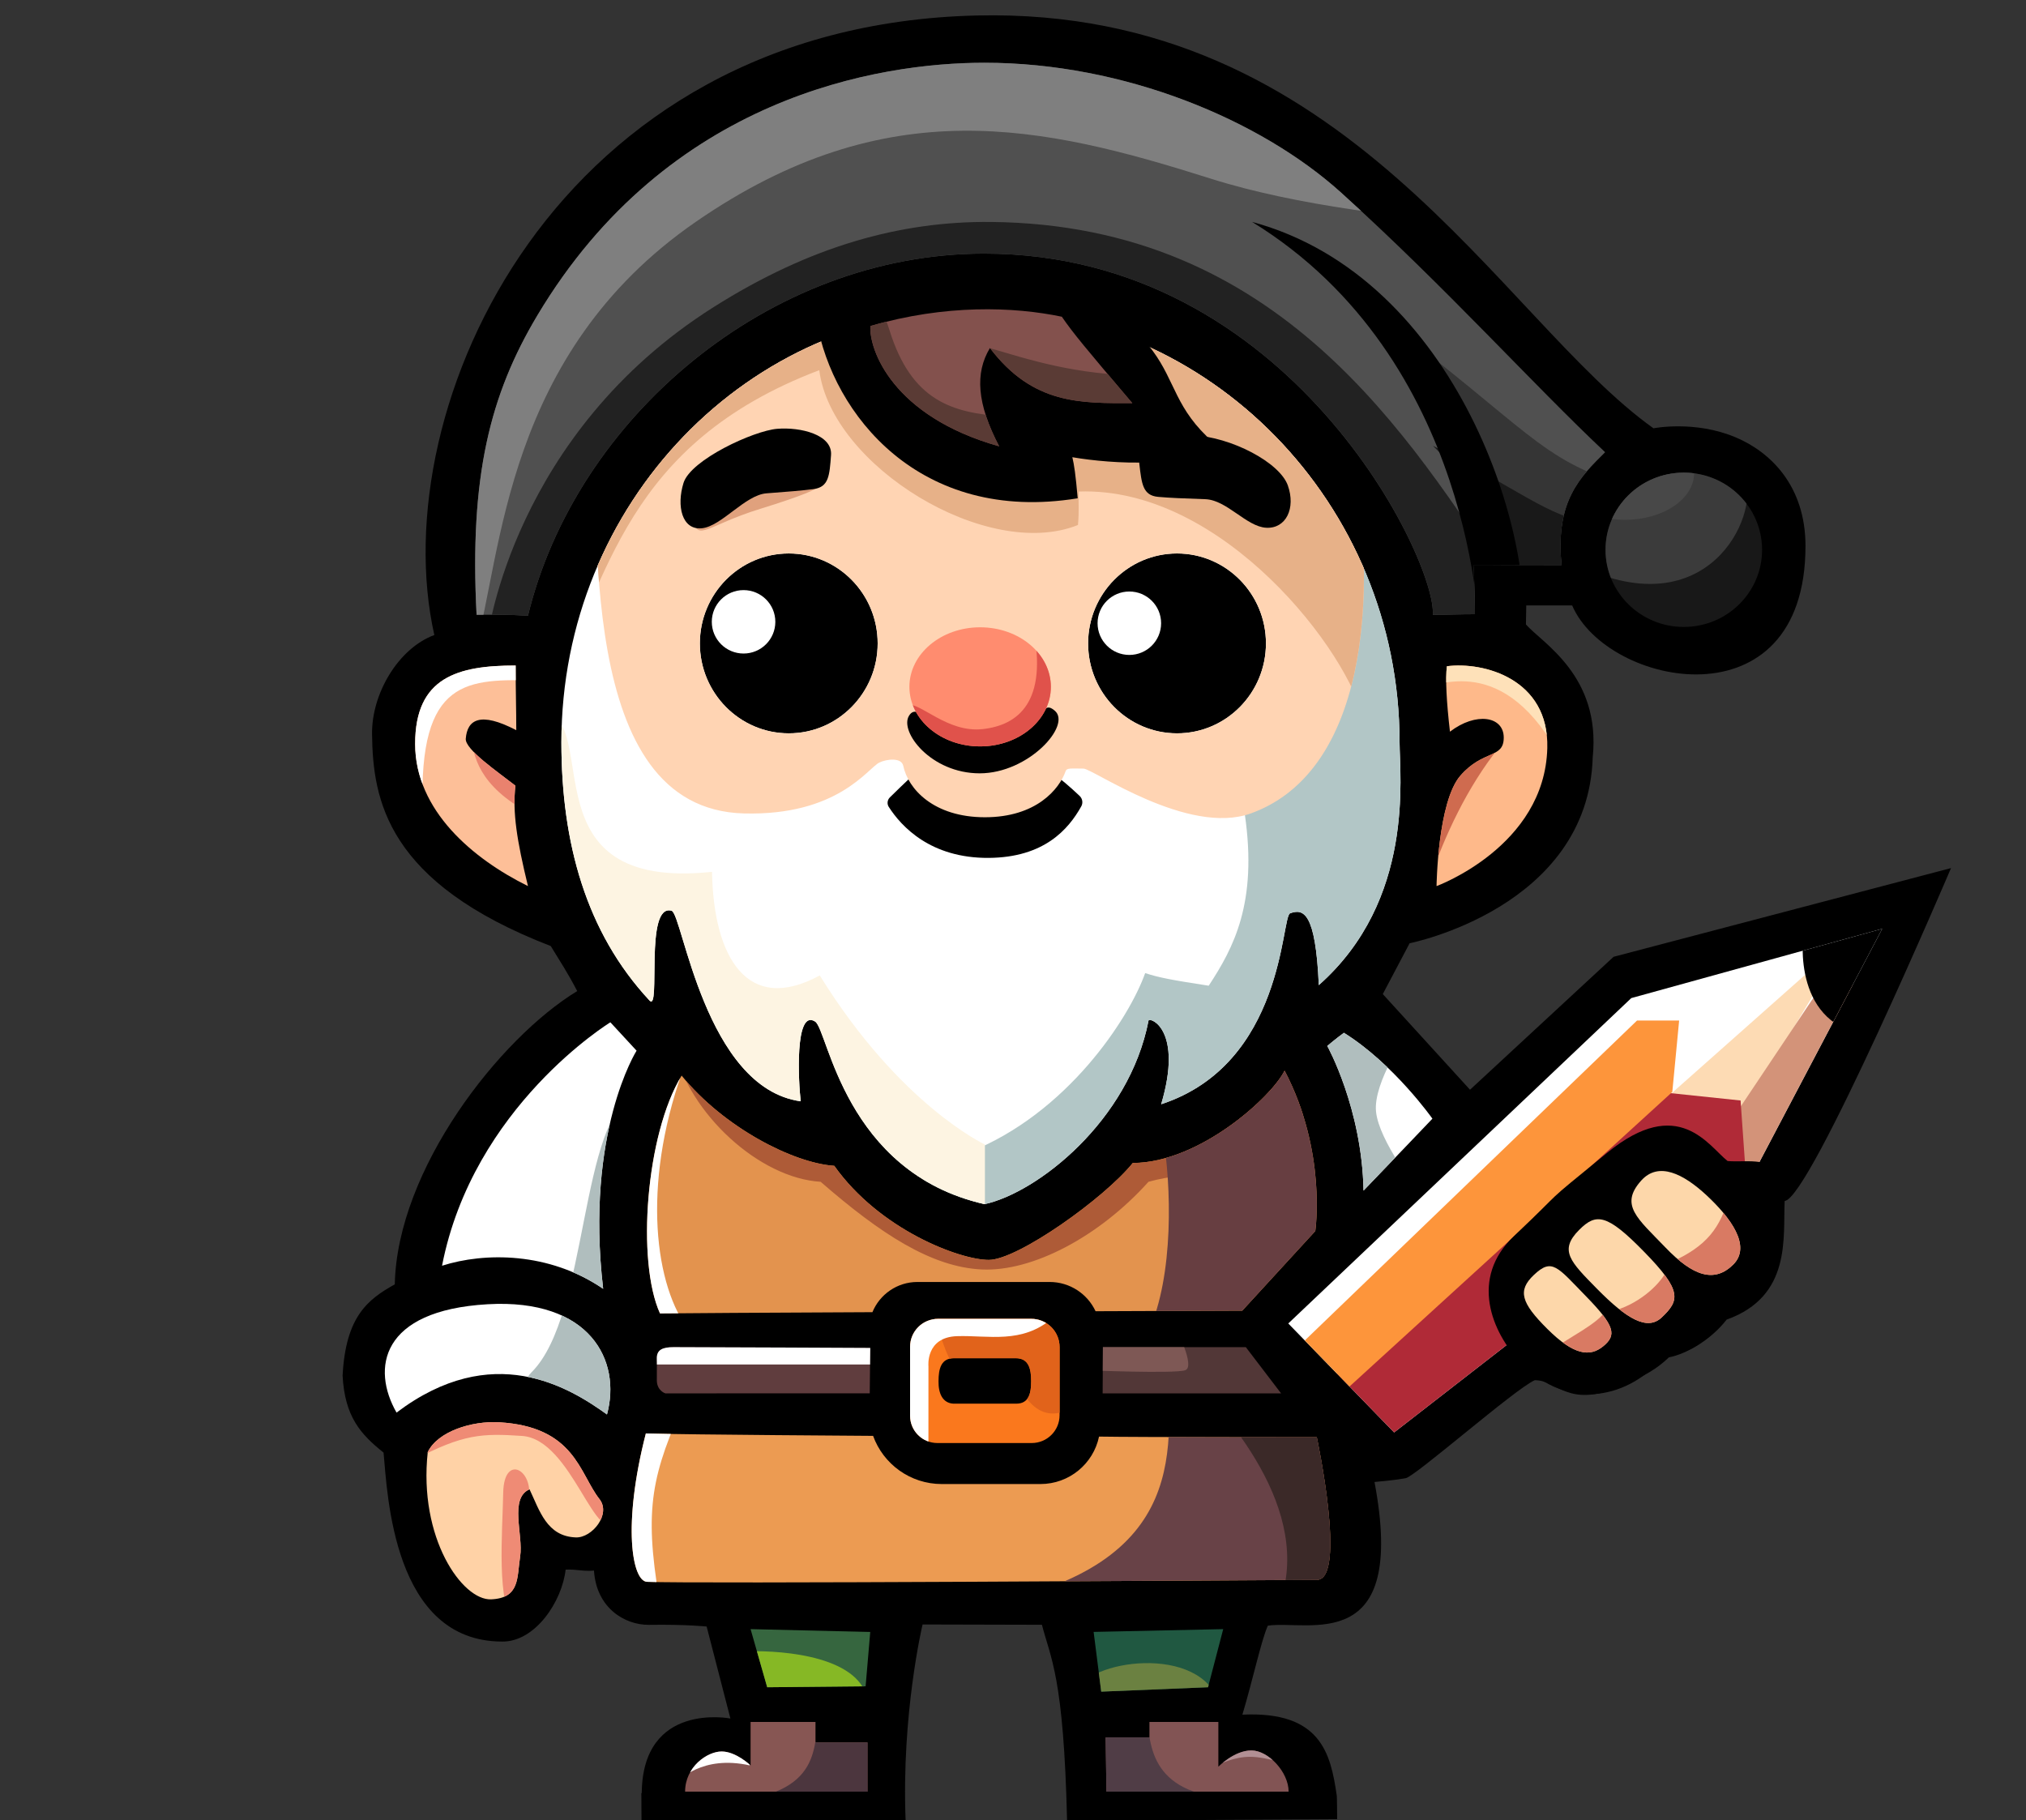 <?xml version="1.0" encoding="UTF-8" standalone="no"?>
<!DOCTYPE svg PUBLIC "-//W3C//DTD SVG 1.1//EN" "http://www.w3.org/Graphics/SVG/1.1/DTD/svg11.dtd">
<svg width="100%" height="100%" viewBox="0 0 532 478" version="1.1" xmlns="http://www.w3.org/2000/svg" xmlns:xlink="http://www.w3.org/1999/xlink" xml:space="preserve" xmlns:serif="http://www.serif.com/" style="fill-rule:evenodd;clip-rule:evenodd;stroke-linejoin:round;stroke-miterlimit:2;">
    <rect x="0" y="0" width="532" height="478" fill="#333333" stroke="none"/>
    <g id="Artboard1" transform="matrix(0.152,0,0,0.193,0,0)">
        <rect x="0" y="0" width="3507.87" height="2480.32" style="fill:none;"/>
        <g id="Hintergrund" transform="matrix(6.6,0,0,5.189,-9591.95,-5167.92)">
            <path d="M1621.2,1466.12C1621.23,1466.12 1621.27,1466.12 1621.3,1466.12C1621.52,1442.03 1644.51,1446.57 1644.51,1446.57L1638.29,1422.45C1638.29,1422.45 1632.93,1421.86 1623.13,1422.01C1616.85,1422.03 1609.43,1417.61 1608.8,1407.78C1605.69,1408.02 1604.57,1407.42 1601.38,1407.52C1600.45,1415.86 1593.43,1426.48 1584.79,1426.39C1556.17,1426.39 1554.75,1387.71 1553.72,1376.84C1547.63,1371.97 1543.58,1367.37 1543,1356.67C1543.81,1341.04 1549.68,1336.64 1556.66,1332.72C1557.28,1302.6 1584.01,1268.24 1604.41,1255.82C1601.76,1250.73 1599.91,1248.02 1597.48,1244.01C1554.51,1227.38 1550.92,1205.68 1550.71,1188.45C1550.57,1177.89 1557.52,1165.99 1567.01,1162.45C1553.64,1102.72 1598.72,1002.57 1709.01,1000C1805.85,997.74 1845.95,1079.56 1886.12,1108.25C1886.12,1108.25 1896.88,1106.08 1907.61,1110.61C1916.62,1114.4 1925.91,1123.22 1925.91,1139.11C1925.91,1186.69 1873.94,1176.05 1864.84,1154.7C1860.81,1154.7 1852.82,1154.69 1852.82,1154.69C1852.82,1154.69 1852.78,1157.16 1852.74,1159.69C1857.05,1164.59 1872.4,1173.15 1870.22,1194.52C1869.02,1234.04 1822.29,1243.28 1822.29,1243.28L1815.27,1256.61L1838.1,1281.69L1875.68,1246.83L1964,1223.57C1964,1223.57 1927.12,1310.31 1920.46,1310.86C1920,1320.31 1922.36,1335.85 1905.27,1341.97C1900.91,1347.59 1894.38,1351.07 1890.17,1351.86C1886.85,1355.03 1883.95,1356.59 1877.65,1359.5C1863.3,1365.34 1861.18,1357.8 1855.04,1357.86C1849.99,1360.04 1823.44,1383.39 1821.22,1383.56C1818.4,1384.08 1815.97,1384.24 1813.1,1384.55C1821.76,1430.49 1795.69,1420.66 1785.18,1422.22C1783.46,1426.04 1781.31,1436.21 1778.52,1445.56C1799.09,1444.58 1801.61,1455.81 1803.2,1466.62C1803.3,1466.62 1803.32,1472.97 1803.32,1472.97L1732.63,1473.38C1731.75,1435.5 1728.31,1430.81 1726.05,1421.99L1694.81,1421.91C1694.81,1421.91 1689.22,1445.39 1690.38,1473.52L1621.24,1473.83L1621.2,1466.12Z"/>
        </g>
        <g id="Gesicht" transform="matrix(6.28,0,0,4.812,-9079.73,-4780.57)">
            <path d="M1715.01,1081C1778.34,1081 1830.82,1135.83 1830.82,1203.35C1830.82,1212.88 1835.09,1247.94 1808.6,1272.03C1807.73,1251.28 1804.31,1250.35 1800.7,1251.73C1798.23,1252.68 1799.13,1294.28 1765.24,1305.71C1771.26,1284.93 1762.4,1281.05 1761.77,1282.02C1756.43,1310.46 1731.1,1330.74 1716.68,1333.96C1678.05,1324.96 1673.61,1284.71 1670.06,1282.34C1664.33,1278.52 1665.47,1299.83 1666.09,1304.88C1639.72,1301.14 1633.56,1251.87 1630.57,1251C1623.01,1248.78 1627.69,1279.91 1624.49,1276.38C1606.99,1257.06 1600.25,1231.69 1600.25,1203.35C1600.25,1135.83 1651.67,1081 1715.01,1081ZM1769.6,1149.97C1756.1,1149.97 1745.14,1161.37 1745.14,1175.4C1745.14,1189.43 1756.1,1200.83 1769.6,1200.83C1783.1,1200.83 1794.06,1189.43 1794.06,1175.4C1794.06,1161.37 1783.1,1149.97 1769.6,1149.97ZM1662.8,1149.97C1649.3,1149.97 1638.34,1161.37 1638.34,1175.4C1638.34,1189.43 1649.3,1200.83 1662.8,1200.83C1676.3,1200.83 1687.25,1189.43 1687.25,1175.4C1687.25,1161.37 1676.3,1149.97 1662.8,1149.97Z" style="fill:white;"/>
            <clipPath id="_clip1">
                <path d="M1715.01,1081C1778.34,1081 1830.82,1135.83 1830.82,1203.35C1830.82,1212.88 1835.09,1247.94 1808.6,1272.03C1807.73,1251.28 1804.31,1250.35 1800.7,1251.73C1798.23,1252.68 1799.13,1294.28 1765.24,1305.71C1771.26,1284.93 1762.4,1281.05 1761.77,1282.02C1756.43,1310.46 1731.1,1330.74 1716.68,1333.96C1678.05,1324.96 1673.61,1284.71 1670.06,1282.34C1664.33,1278.52 1665.47,1299.83 1666.09,1304.88C1639.72,1301.14 1633.56,1251.87 1630.57,1251C1623.01,1248.78 1627.69,1279.91 1624.49,1276.38C1606.99,1257.06 1600.25,1231.69 1600.25,1203.35C1600.25,1135.83 1651.67,1081 1715.01,1081ZM1769.6,1149.97C1756.1,1149.97 1745.14,1161.37 1745.14,1175.4C1745.14,1189.43 1756.1,1200.83 1769.6,1200.83C1783.1,1200.83 1794.06,1189.43 1794.06,1175.4C1794.06,1161.37 1783.1,1149.97 1769.6,1149.97ZM1662.8,1149.97C1649.3,1149.97 1638.34,1161.37 1638.34,1175.4C1638.34,1189.43 1649.3,1200.83 1662.8,1200.83C1676.3,1200.83 1687.25,1189.43 1687.25,1175.4C1687.25,1161.37 1676.3,1149.97 1662.8,1149.97Z"/>
            </clipPath>
            <g clip-path="url(#_clip1)">
                <g transform="matrix(1.051,0,0,1.078,-81.566,-80.5)">
                    <path d="M1819.88,1136.05C1818.25,1132.43 1811.12,1108.75 1809.78,1145.9C1808.45,1183.06 1802.94,1194.22 1779.09,1209.92C1782.44,1233.08 1776.16,1244.86 1769.63,1254.82C1759.78,1253.3 1756.55,1252.67 1753,1251.51C1748.81,1263.37 1732.53,1288.42 1706.8,1298.54C1681.07,1308.67 1692.32,1326.1 1700.44,1326.89C1708.56,1327.67 1884.2,1278.79 1819.88,1136.05Z" style="fill:rgb(178,198,198);"/>
                </g>
                <g id="Bart" transform="matrix(1.051,0,0,1.078,-81.566,-80.5)">
                    <path d="M1595.65,1182.63C1610.77,1186.31 1590.89,1230.11 1639.63,1224.95C1640.01,1247.35 1648.86,1262.49 1667.83,1252.12C1688.86,1286.18 1711.06,1296.47 1711.06,1296.47L1711.06,1320.38C1711.06,1320.38 1547.77,1238.1 1595.65,1182.63Z" style="fill:rgb(253,244,226);"/>
                </g>
                <g transform="matrix(1.051,0,0,1.078,-81.566,-80.5)">
                    <path d="M1692.89,1198.98C1692.89,1198.98 1689.95,1201.69 1686.16,1205.44C1685.51,1206.1 1685.39,1207.12 1685.88,1207.9C1689.18,1213.06 1696.85,1221.4 1712.06,1221.29C1726.57,1221.18 1732.92,1213.79 1736.27,1207.78C1736.77,1206.89 1736.6,1205.78 1735.88,1205.07C1733.48,1202.76 1730.42,1200.18 1729.37,1199.54C1718.18,1200.68 1692.89,1198.98 1692.89,1198.98Z"/>
                </g>
                <g id="Obenhaut" transform="matrix(1.051,0,0,1.078,-81.566,-80.5)">
                    <path d="M1608.41,1101.86C1610.23,1133.28 1603.82,1208.46 1647.96,1209.63C1672.6,1210.28 1680.37,1197.78 1683.43,1196.28C1685.25,1195.38 1689.2,1194.86 1689.68,1197.13C1690.94,1203.21 1697.64,1210.63 1711.06,1210.63C1724.48,1210.63 1730.53,1203.27 1732.19,1198.52C1732.48,1197.68 1733.49,1197.85 1736.87,1197.87C1739.28,1197.89 1764.18,1215.56 1780.64,1209.63C1807.21,1200.06 1815.49,1162.22 1807.15,1112.28C1795.99,1045.53 1606.6,1070.45 1608.41,1101.86Z" style="fill:rgb(255,212,179);"/>
                    <clipPath id="_clip2">
                        <path d="M1608.41,1101.86C1610.23,1133.28 1603.82,1208.46 1647.96,1209.63C1672.6,1210.28 1680.37,1197.78 1683.43,1196.28C1685.25,1195.38 1689.2,1194.86 1689.68,1197.13C1690.94,1203.21 1697.64,1210.63 1711.06,1210.63C1724.48,1210.63 1730.53,1203.27 1732.19,1198.52C1732.48,1197.68 1733.49,1197.85 1736.87,1197.87C1739.28,1197.89 1764.18,1215.56 1780.64,1209.63C1807.21,1200.06 1815.49,1162.22 1807.15,1112.28C1795.99,1045.53 1606.6,1070.45 1608.41,1101.86Z"/>
                    </clipPath>
                    <g clip-path="url(#_clip2)">
                        <path d="M1597.91,1175.85C1612.54,1148.43 1616.66,1112.8 1667.7,1093.36C1670.87,1118.48 1711.65,1143.54 1735.41,1133.97C1735.76,1129.86 1735.48,1128.85 1735.61,1125.19C1773.49,1123.84 1806.63,1167.65 1810.26,1185.43C1813.08,1199.19 1846.72,1057.76 1711.89,1058.13C1577.07,1058.51 1583.28,1203.26 1597.91,1175.85Z" style="fill:rgb(231,177,136);"/>
                    </g>
                </g>
                <g id="Nasenunterding" transform="matrix(1.051,0,0,1.078,-81.566,-80.5)">
                    <path d="M1709.69,1189.28C1697.4,1189.2 1693.72,1179.86 1691.18,1184.02C1688.64,1188.18 1696.89,1199.11 1709.69,1199.11C1722.5,1199.11 1733.8,1186.48 1729.34,1182.68C1724.88,1178.88 1727.87,1189.39 1709.69,1189.28Z"/>
                </g>
                <g id="Nase" transform="matrix(1.03,0,0,1.045,-46.963,-40.557)">
                    <ellipse cx="1711.07" cy="1175.35" rx="18.892" ry="16.113" style="fill:rgb(255,140,111);"/>
                    <clipPath id="_clip3">
                        <ellipse cx="1711.07" cy="1175.35" rx="18.892" ry="16.113"/>
                    </clipPath>
                    <g clip-path="url(#_clip3)">
                        <g transform="matrix(1.02,0,0,1.032,-33.599,-38.225)">
                            <path d="M1689.23,1184.55C1687.03,1183.02 1687.51,1181.19 1691.18,1180.57C1694.85,1179.95 1701.84,1188.03 1711.07,1187.03C1720.3,1186.03 1728.3,1180.04 1724.3,1160.24C1740.03,1173.22 1732.43,1214.56 1689.23,1184.55Z" style="fill:rgb(224,82,75);"/>
                        </g>
                    </g>
                </g>
                <g id="Augenschatten" transform="matrix(1.051,0,0,1.078,-81.566,-80.5)">
                    <path d="M1634.55,1132.45C1635.95,1138.52 1638.18,1134.09 1652.26,1129.73C1674.19,1122.93 1668.03,1122.8 1668.21,1120.21C1668.56,1115.42 1633.17,1126.49 1634.55,1132.45Z" style="fill:rgb(224,161,125);"/>
                </g>
                <g id="Augenbraue" transform="matrix(1.051,0,0,1.078,-81.566,-80.5)">
                    <path d="M1666.2,1124.55C1670.22,1124.02 1670.38,1120.98 1670.78,1115.63C1671.18,1110.29 1662.83,1108.23 1656.66,1108.74C1650.49,1109.26 1634.06,1116.86 1632.17,1122.93C1630.29,1129 1631.76,1135.33 1636.94,1134.83C1642.12,1134.34 1648.26,1126.08 1653.91,1125.66C1659.55,1125.24 1663.31,1124.93 1666.2,1124.55Z"/>
                </g>
                <g id="Augenbraue1" serif:id="Augenbraue" transform="matrix(-1.05,0.044,0.043,1.078,3465.57,-151.612)">
                    <path d="M1666.2,1124.55C1670.22,1124.02 1670.38,1120.98 1670.78,1115.63C1671.18,1110.29 1662.83,1108.2 1656.66,1108.74C1646.34,1109.66 1634.06,1116.86 1632.17,1122.93C1630.29,1129 1633.1,1134.28 1638.28,1133.79C1643.45,1133.29 1648.26,1126.08 1653.91,1125.66C1659.55,1125.24 1663.31,1124.93 1666.2,1124.55Z"/>
                </g>
            </g>
        </g>
        <g id="Auge" transform="matrix(6.6,0,0,5.189,-9591.95,-5162.73)">
            <circle cx="1748.93" cy="1158.36" r="8.316" style="fill:white;"/>
        </g>
        <g id="Auge1" serif:id="Auge" transform="matrix(6.6,0,0,5.189,-10258.4,-5164.64)">
            <circle cx="1748.93" cy="1158.36" r="8.316" style="fill:white;"/>
        </g>
        <g id="Haarlinie" transform="matrix(6.6,0,0,5.189,-9591.95,-5167.92)">
            <path d="M1667.08,1080.16C1671.28,1104.53 1694.03,1133.37 1735.41,1126.6C1734.86,1120.23 1734.48,1117.84 1734.01,1115.83C1744.52,1117.63 1764.87,1118.88 1770.93,1111.96C1760.93,1103.18 1761.09,1096.09 1755,1087.87C1728.2,1051.74 1662.88,1055.8 1667.08,1080.16Z"/>
            <clipPath id="_clip4">
                <path d="M1667.08,1080.16C1671.28,1104.53 1694.03,1133.37 1735.41,1126.6C1734.86,1120.23 1734.48,1117.84 1734.01,1115.83C1744.52,1117.63 1764.87,1118.88 1770.93,1111.96C1760.93,1103.18 1761.09,1096.09 1755,1087.87C1728.2,1051.74 1662.88,1055.8 1667.08,1080.16Z"/>
            </clipPath>
            <g clip-path="url(#_clip4)">
                <path id="Haar" d="M1681.15,1081.43C1680.77,1087.58 1686.9,1105.09 1714.85,1112.97C1709.03,1101.8 1708.48,1093.76 1712.44,1087.2C1723.78,1102.15 1736.38,1101.64 1749.7,1101.65C1737.23,1086.91 1734.28,1083.38 1731.26,1078.99C1718.69,1076.35 1700.76,1075.7 1681.15,1081.43Z" style="fill:rgb(131,81,77);"/>
                <clipPath id="_clip5">
                    <path id="Haar1" serif:id="Haar" d="M1681.15,1081.43C1680.77,1087.58 1686.9,1105.09 1714.85,1112.97C1709.03,1101.8 1708.48,1093.76 1712.44,1087.2C1723.78,1102.15 1736.38,1101.64 1749.7,1101.65C1737.23,1086.91 1734.28,1083.38 1731.26,1078.99C1718.69,1076.35 1700.76,1075.7 1681.15,1081.43Z"/>
                </clipPath>
                <g clip-path="url(#_clip5)">
                    <path id="Dunkelhaar" d="M1686.17,1082.59C1691.93,1101.05 1702.51,1104.19 1716,1105.13C1713.76,1093.6 1711.91,1092.71 1712.71,1087.31C1721.99,1089.99 1734.63,1094.34 1753,1094.46C1759.6,1104.71 1750.88,1110.31 1740.03,1110.28C1729.17,1110.25 1722.15,1120.17 1722.15,1120.17L1684.24,1102.71L1674.42,1079.74C1674.42,1079.74 1678.96,1067.9 1683.94,1077.04C1684.67,1078.39 1685.42,1080.2 1686.17,1082.59Z" style="fill:rgb(90,59,53);"/>
                </g>
            </g>
        </g>
        <g id="Bleistift" transform="matrix(6.6,0,0,5.189,-9591.95,-5167.92)">
            <path d="M1946,1239.48L1880.31,1257.66L1790.53,1342.98L1818.24,1371.55L1855.28,1342.73L1912.42,1303.37L1946,1239.48Z" style="fill:white;"/>
            <clipPath id="_clip6">
                <path d="M1946,1239.48L1880.31,1257.66L1790.53,1342.98L1818.24,1371.55L1855.28,1342.73L1912.42,1303.37L1946,1239.48Z"/>
            </clipPath>
            <g clip-path="url(#_clip6)">
                <path d="M1928.93,1248.79L1886.04,1286.91L1906.03,1293.53L1931.85,1250.29L1928.93,1248.79Z" style="fill:rgb(253,219,180);"/>
                <path d="M1939.41,1255.62L1913.37,1310.47L1900.25,1299.12L1933.85,1248.79L1939.41,1255.62Z" style="fill:rgb(211,147,121);"/>
                <path d="M1908.92,1284.51L1883.8,1281.87L1800.17,1359.04L1818.59,1377.51L1910.4,1305.51L1908.92,1284.51Z" style="fill:rgb(176,42,55);"/>
                <path d="M1790.53,1351.61L1881.82,1263.54L1892.84,1263.54L1891.05,1282.27L1801.96,1363.71L1790.53,1351.61Z" style="fill:rgb(253,149,59);"/>
                <path d="M1925.5,1239.48C1925.5,1239.48 1921.7,1262.01 1939.41,1266.89C1947.82,1253.18 1953.7,1233.49 1953.7,1233.49L1925.5,1239.48Z"/>
            </g>
        </g>
        <g id="Hand-rechts" serif:id="Hand rechts" transform="matrix(6.6,0,0,5.189,-9591.95,-5167.92)">
            <path d="M1917.89,1303.49C1916.64,1299.32 1909.79,1300.79 1905.52,1300.38C1900.51,1296.44 1892.7,1282.94 1874.08,1298.16C1855.45,1313.37 1864.33,1306.11 1849.6,1320.07C1837.99,1331.06 1843.65,1345.23 1851.47,1353.36C1864.04,1366.42 1880.1,1362.35 1888.85,1351.55C1897.76,1350.43 1900.61,1346.69 1904.53,1341.07C1926.05,1335.31 1919.55,1308.99 1917.89,1303.49Z"/>
            <clipPath id="_clip7">
                <path d="M1917.89,1303.49C1916.64,1299.32 1909.79,1300.79 1905.52,1300.38C1900.51,1296.44 1892.7,1282.94 1874.08,1298.16C1855.45,1313.37 1864.33,1306.11 1849.6,1320.07C1837.99,1331.06 1843.65,1345.23 1851.47,1353.36C1864.04,1366.42 1880.1,1362.35 1888.85,1351.55C1897.76,1350.43 1900.61,1346.69 1904.53,1341.07C1926.05,1335.31 1919.55,1308.99 1917.89,1303.49Z"/>
            </clipPath>
            <g clip-path="url(#_clip7)">
                <path id="Finger" d="M1882.91,1305.51C1887.45,1300.45 1893.94,1303.71 1900.05,1309.4C1906.16,1315.1 1911.89,1322.68 1906.99,1327.54C1902.1,1332.39 1896.54,1330.66 1889.25,1323.05C1881.96,1315.44 1877.15,1311.95 1882.91,1305.51Z" style="fill:rgb(253,215,170);"/>
                <clipPath id="_clip8">
                    <path id="Finger1" serif:id="Finger" d="M1882.91,1305.51C1887.45,1300.45 1893.94,1303.71 1900.05,1309.4C1906.16,1315.1 1911.89,1322.68 1906.99,1327.54C1902.1,1332.39 1896.54,1330.66 1889.25,1323.05C1881.96,1315.44 1877.15,1311.95 1882.91,1305.51Z"/>
                </clipPath>
                <g clip-path="url(#_clip8)">
                    <g transform="matrix(1,0,0,1,33.022,-24.085)">
                        <path d="M1857.57,1351.05C1867.12,1346.8 1870.55,1342.03 1873.01,1333.5C1874.17,1329.46 1881.81,1353.33 1875.21,1355.6C1868.62,1357.87 1851.82,1353.62 1857.57,1351.05Z" style="fill:rgb(217,122,99);"/>
                    </g>
                </g>
                <path id="Finger2" serif:id="Finger" d="M1883.66,1324.17C1893.69,1334.43 1892.98,1336.93 1888.27,1341.4C1884.52,1344.96 1879.16,1341.84 1871.39,1333.94C1864.35,1326.77 1861.3,1323.83 1866.67,1318.44C1871.12,1313.97 1873.93,1314.19 1883.66,1324.17Z" style="fill:rgb(253,215,170);"/>
                <clipPath id="_clip9">
                    <path id="Finger3" serif:id="Finger" d="M1883.66,1324.17C1893.69,1334.43 1892.98,1336.93 1888.27,1341.4C1884.52,1344.96 1879.16,1341.84 1871.39,1333.94C1864.35,1326.77 1861.3,1323.83 1866.67,1318.44C1871.12,1313.97 1873.93,1314.19 1883.66,1324.17Z"/>
                </clipPath>
                <g clip-path="url(#_clip9)">
                    <g transform="matrix(1,0,0,1,16.47,-10.768)">
                        <path d="M1858.57,1350.6C1865.52,1348.93 1871.15,1343.77 1873.06,1340.02C1874.96,1336.28 1881.7,1352.14 1875.11,1354.41C1868.52,1356.68 1852.45,1352.08 1858.57,1350.6Z" style="fill:rgb(217,122,99);"/>
                    </g>
                </g>
                <path id="Finger4" serif:id="Finger" d="M1868.52,1335.91C1876.15,1343.74 1876.46,1346.07 1872.97,1348.95C1869.49,1351.83 1865.25,1351.31 1858.35,1344.42C1851.44,1337.54 1850.51,1334.34 1854.81,1330.26C1859.59,1325.73 1860.9,1328.08 1868.52,1335.91Z" style="fill:rgb(253,215,170);"/>
                <clipPath id="_clip10">
                    <path id="Finger5" serif:id="Finger" d="M1868.52,1335.91C1876.15,1343.74 1876.46,1346.07 1872.97,1348.95C1869.49,1351.83 1865.25,1351.31 1858.35,1344.42C1851.44,1337.54 1850.51,1334.34 1854.81,1330.26C1859.59,1325.73 1860.9,1328.08 1868.52,1335.91Z"/>
                </clipPath>
                <g clip-path="url(#_clip10)">
                    <path d="M1858.57,1350.6C1863.57,1346.76 1871.92,1343.03 1873.82,1339.28C1875.72,1335.54 1881.7,1352.14 1875.11,1354.41C1868.52,1356.68 1853.58,1354.43 1858.57,1350.6Z" style="fill:rgb(217,122,99);"/>
                </g>
            </g>
        </g>
        <g id="Hand-links" serif:id="Hand links" transform="matrix(6.6,0,0,5.189,-9591.95,-5167.92)">
            <path d="M1583.93,1368.89C1603.83,1370.02 1604.95,1382.31 1610.24,1389.04C1613.33,1392.98 1608.31,1399.23 1604.06,1399.08C1596.43,1398.82 1594.56,1392.01 1591.93,1386.47C1586.56,1388.79 1590.33,1398.44 1589.48,1404.03C1588.62,1409.63 1589.45,1414.99 1581.89,1415.32C1574.33,1415.65 1562.83,1399.25 1565.29,1376.7C1567.95,1371.23 1576.9,1368.49 1583.93,1368.89Z" style="fill:rgb(255,210,166);"/>
            <clipPath id="_clip11">
                <path d="M1583.93,1368.89C1603.83,1370.02 1604.95,1382.31 1610.24,1389.04C1613.33,1392.98 1608.31,1399.23 1604.06,1399.08C1596.43,1398.82 1594.56,1392.01 1591.93,1386.47C1586.56,1388.79 1590.33,1398.44 1589.48,1404.03C1588.62,1409.63 1589.45,1414.99 1581.89,1415.32C1574.33,1415.65 1562.83,1399.25 1565.29,1376.7C1567.95,1371.23 1576.9,1368.49 1583.93,1368.89Z"/>
            </clipPath>
            <g clip-path="url(#_clip11)">
                <path d="M1591.52,1390.02C1593.69,1381.61 1585.23,1376.66 1585.04,1387.38C1584.85,1397.92 1583.18,1416.41 1588.08,1422C1594.39,1429.19 1590.66,1393.33 1591.52,1390.02Z" style="fill:rgb(239,139,117);"/>
                <path d="M1615.05,1394.5C1609.3,1402.74 1603.2,1373.37 1589.97,1372.47C1579.61,1371.77 1574.54,1371.92 1561.63,1378.8C1548.73,1385.68 1565.67,1357.11 1584.61,1355.79C1604.21,1354.42 1619.12,1388.66 1615.05,1394.5Z" style="fill:rgb(239,139,117);"/>
            </g>
        </g>
        <g id="Arm-links" serif:id="Arm links" transform="matrix(6.6,0,0,5.189,-9591.95,-5167.92)">
            <path d="M1557.12,1366.35C1550.53,1354.81 1552.89,1339.56 1580.94,1337.94C1607.82,1336.38 1616.03,1352.78 1612.2,1366.84C1602.22,1359.64 1582.21,1347.36 1557.12,1366.35ZM1613.09,1264.01L1619.95,1271.45C1619.95,1271.45 1606.42,1292.82 1611.2,1333.89C1597.03,1324.18 1580.13,1324.29 1569.03,1327.84C1577.15,1286.02 1613.09,1264.01 1613.09,1264.01Z" style="fill:white;"/>
            <clipPath id="_clip12">
                <path d="M1557.12,1366.35C1550.53,1354.81 1552.89,1339.56 1580.94,1337.94C1607.82,1336.38 1616.03,1352.78 1612.2,1366.84C1602.22,1359.64 1582.21,1347.36 1557.12,1366.35ZM1613.09,1264.01L1619.95,1271.45C1619.95,1271.45 1606.42,1292.82 1611.2,1333.89C1597.03,1324.18 1580.13,1324.29 1569.03,1327.84C1577.15,1286.02 1613.09,1264.01 1613.09,1264.01Z"/>
            </clipPath>
            <g clip-path="url(#_clip12)">
                <path d="M1619.95,1282.6C1604.85,1288.72 1607.56,1340.69 1592.48,1355.75C1585.48,1362.75 1603.65,1372.01 1611.2,1375.85C1632.21,1386.56 1633.05,1325.13 1633.05,1325.13C1633.05,1325.13 1636.11,1276.06 1619.95,1282.6Z" style="fill:rgb(176,190,190);"/>
            </g>
        </g>
        <g id="Arm-rechts" serif:id="Arm rechts" transform="matrix(6.6,0,0,5.189,-9591.95,-5167.92)">
            <path d="M1805.09,1266.76C1818.2,1274.96 1828.26,1289.28 1828.26,1289.28C1828.26,1289.28 1816.05,1302.11 1810.23,1308.14C1809.82,1286.53 1800.74,1270.21 1800.74,1270.21C1800.74,1270.21 1803.04,1268.26 1805.09,1266.76Z" style="fill:white;"/>
            <clipPath id="_clip13">
                <path d="M1805.09,1266.76C1818.2,1274.96 1828.26,1289.28 1828.26,1289.28C1828.26,1289.28 1816.05,1302.11 1810.23,1308.14C1809.82,1286.53 1800.74,1270.21 1800.74,1270.21C1800.74,1270.21 1803.04,1268.26 1805.09,1266.76Z"/>
            </clipPath>
            <g clip-path="url(#_clip13)">
                <path d="M1821.81,1266.76C1821.81,1266.76 1812.7,1279.68 1813.5,1287.45C1814.29,1295.22 1824.52,1308.14 1824.52,1308.14L1805.22,1318.75L1794.39,1271.48L1806.6,1255.32L1821.81,1266.76Z" style="fill:rgb(176,190,190);"/>
            </g>
        </g>
        <g id="Hemd-oben" serif:id="Hemd oben" transform="matrix(6.6,0,0,5.189,-9591.95,-5167.92)">
            <path d="M1681.68,1340.02C1654.37,1340.15 1630.74,1340.28 1626.08,1340.35C1619.91,1326.74 1622.35,1293.42 1631.74,1277.98C1642.83,1291.64 1661.01,1300.93 1671.7,1301.64C1683.58,1318.43 1704.56,1326.31 1712.14,1326.31C1719.73,1326.31 1742.46,1310.08 1749.83,1300.89C1767.41,1300.85 1786.28,1283.43 1789.56,1276.71C1800.69,1297.89 1797.6,1318.75 1797.6,1318.75L1778.49,1339.62C1778.49,1339.62 1762.12,1339.68 1740.09,1339.77C1737.98,1335.24 1733.38,1332.1 1728.06,1332.1L1693.46,1332.1C1688.14,1332.1 1683.58,1335.38 1681.68,1340.02Z" style="fill:rgb(227,147,78);"/>
            <clipPath id="_clip14">
                <path d="M1681.68,1340.02C1654.37,1340.15 1630.74,1340.28 1626.08,1340.35C1619.91,1326.74 1622.35,1293.42 1631.74,1277.98C1642.83,1291.64 1661.01,1300.93 1671.7,1301.64C1683.58,1318.43 1704.56,1326.31 1712.14,1326.31C1719.73,1326.31 1742.46,1310.08 1749.83,1300.89C1767.41,1300.85 1786.28,1283.43 1789.56,1276.71C1800.69,1297.89 1797.6,1318.75 1797.6,1318.75L1778.49,1339.62C1778.49,1339.62 1762.12,1339.68 1740.09,1339.77C1737.98,1335.24 1733.38,1332.1 1728.06,1332.1L1693.46,1332.1C1688.14,1332.1 1683.58,1335.38 1681.68,1340.02Z"/>
            </clipPath>
            <g clip-path="url(#_clip14)">
                <path d="M1629.61,1270.49C1633.75,1288.14 1652.19,1304.89 1668.13,1305.83C1683.83,1319.52 1697.14,1328.21 1710.34,1328.82C1723.54,1329.43 1741.02,1320.25 1753.94,1305.83C1765.27,1302.66 1773.47,1305.23 1786.95,1298.56C1800.43,1291.9 1794.39,1263.73 1794.39,1263.73C1794.39,1263.73 1625.47,1252.84 1629.61,1270.49Z" style="fill:rgb(174,91,55);"/>
                <path d="M1757.61,1293.04C1760.02,1306.83 1760.6,1330.46 1753.94,1345.11C1747.27,1359.76 1820.39,1344.32 1820.39,1344.32L1814.5,1297.34L1794.39,1260.24C1794.39,1260.24 1755.2,1279.26 1757.61,1293.04Z" style="fill:rgb(103,62,65);"/>
                <path d="M1633.96,1271.65C1621.71,1301.71 1623.76,1329.24 1632.22,1342.72C1641.35,1357.27 1619.01,1346.14 1619.01,1346.14C1619.01,1346.14 1608.56,1265.67 1633.96,1271.65Z" style="fill:white;"/>
            </g>
        </g>
        <g id="Hemd-unten" serif:id="Hemd unten" transform="matrix(6.6,-4.87388e-16,6.19876e-16,-9.169,-9576.79,14240.1)">
            <path d="M1679.56,1339.99C1682.21,1335.82 1689.26,1332.84 1697.54,1332.84L1723.36,1332.84C1730.91,1332.84 1737.22,1335.86 1738.7,1339.88C1738.88,1339.88 1738.99,1339.88 1738.99,1339.88C1747.7,1339.79 1795.7,1339.78 1795.7,1339.78C1795.7,1339.78 1803.65,1318.65 1795.7,1318.62C1777.02,1318.56 1631.16,1318.02 1620.38,1318.33C1616.47,1318.44 1613.91,1326.74 1620.08,1340.35C1632.18,1340.15 1678.75,1340 1679.56,1339.99Z" style="fill:rgb(236,155,82);"/>
            <clipPath id="_clip15">
                <path d="M1679.56,1339.99C1682.21,1335.82 1689.26,1332.84 1697.54,1332.84L1723.36,1332.84C1730.91,1332.84 1737.22,1335.86 1738.7,1339.88C1738.88,1339.88 1738.99,1339.88 1738.99,1339.88C1747.7,1339.79 1795.7,1339.78 1795.7,1339.78C1795.7,1339.78 1803.65,1318.65 1795.7,1318.62C1777.02,1318.56 1631.16,1318.02 1620.38,1318.33C1616.47,1318.44 1613.91,1326.74 1620.08,1340.35C1632.18,1340.15 1678.75,1340 1679.56,1339.99Z"/>
            </clipPath>
            <g clip-path="url(#_clip15)">
                <g transform="matrix(1,-5.3155e-17,5.3155e-17,-0.566,-2.297,2116.65)">
                    <path d="M1758.87,1351.42C1759.38,1374.29 1766.05,1406.02 1710.34,1416.68C1654.63,1427.34 1829.6,1425.81 1829.6,1425.81L1828.74,1357.99C1828.74,1357.99 1758.36,1328.56 1758.87,1351.42Z" style="fill:rgb(104,66,71);"/>
                </g>
                <g transform="matrix(1,-5.3155e-17,5.3155e-17,-0.566,-2.297,2116.65)">
                    <path d="M1767.36,1359.36C1781.12,1374.16 1801.2,1401.32 1782.97,1425.88C1764.73,1450.44 1836.4,1425.88 1836.4,1425.88L1829.6,1359.19C1829.6,1359.19 1753.6,1344.55 1767.36,1359.36Z" style="fill:rgb(59,41,40);"/>
                </g>
                <g transform="matrix(1,-5.3155e-17,5.3155e-17,-0.566,-2.297,2116.65)">
                    <path d="M1631.41,1365.74C1623.06,1384.7 1622.01,1393.81 1626.64,1419.43C1631.28,1445.05 1607.63,1422.52 1607.63,1422.52L1616.88,1362.53C1616.88,1362.53 1639.76,1346.77 1631.41,1365.74Z" style="fill:white;"/>
                </g>
            </g>
        </g>
        <g id="Gürtelschnalle" transform="matrix(6.65,-6.39638e-32,-1.22027e-31,5.082,-9678.01,-5022.38)">
            <path d="M1730.6,1348.93L1730.6,1367.18C1730.6,1371.3 1727.36,1374.63 1723.37,1374.63L1698.86,1374.63C1694.94,1374.63 1691.76,1371.36 1691.76,1367.33L1691.76,1348.84C1691.76,1346.86 1692.53,1344.96 1693.89,1343.56C1695.25,1342.16 1697.09,1341.38 1699.01,1341.38L1723.26,1341.38C1725.21,1341.38 1727.08,1342.17 1728.45,1343.59C1729.83,1345.01 1730.6,1346.93 1730.6,1348.93ZM1723.22,1358.06C1723.22,1354.67 1722.53,1351.92 1719.24,1351.92L1703.16,1351.92C1699.85,1351.92 1699.15,1354.68 1699.15,1358.08L1699.15,1358.09C1699.1,1361.32 1700.19,1363.92 1703,1364.09L1719.34,1364.09C1722.58,1364.09 1723.22,1361.39 1723.22,1358.06L1723.22,1358.06Z" style="fill:rgb(250,120,29);"/>
            <clipPath id="_clip16">
                <path d="M1730.6,1348.93L1730.6,1367.18C1730.6,1371.3 1727.36,1374.63 1723.37,1374.63L1698.86,1374.63C1694.94,1374.63 1691.76,1371.36 1691.76,1367.33L1691.76,1348.84C1691.76,1346.86 1692.53,1344.96 1693.89,1343.56C1695.25,1342.16 1697.09,1341.38 1699.01,1341.38L1723.26,1341.38C1725.21,1341.38 1727.08,1342.17 1728.45,1343.59C1729.83,1345.01 1730.6,1346.93 1730.6,1348.93ZM1723.22,1358.06C1723.22,1354.67 1722.53,1351.92 1719.24,1351.92L1703.16,1351.92C1699.85,1351.92 1699.15,1354.68 1699.15,1358.08L1699.15,1358.09C1699.1,1361.32 1700.19,1363.92 1703,1364.09L1719.34,1364.09C1722.58,1364.09 1723.22,1361.39 1723.22,1358.06L1723.22,1358.06Z"/>
            </clipPath>
            <g clip-path="url(#_clip16)">
                <g transform="matrix(0.993,1.24924e-32,1.87386e-32,1.021,12.941,-28.638)">
                    <path d="M1691.47,1338.63C1701.81,1340.1 1696.03,1356.78 1709.82,1357.94C1723.62,1359.09 1716.8,1358.24 1722.12,1363.86C1727.44,1369.48 1733.84,1365.72 1737.06,1360.79C1740.27,1355.86 1730.6,1337.9 1730.6,1337.9C1730.6,1337.9 1681.13,1337.16 1691.47,1338.63Z" style="fill:rgb(225,99,27);"/>
                </g>
                <g transform="matrix(0.993,1.24924e-32,1.87386e-32,1.021,12.941,-28.638)">
                    <path d="M1695.46,1354.28C1695.46,1354.28 1694.65,1346.66 1702.92,1346.38C1711.18,1346.11 1719.89,1348.53 1727.9,1341.66C1735.91,1334.78 1689.78,1337.12 1689.78,1337.12L1686.96,1374.22L1695.45,1381.8L1695.46,1354.28Z" style="fill:white;"/>
                </g>
            </g>
        </g>
        <g id="Gürtel" transform="matrix(6.6,0,0,5.189,-9591.95,-5167.92)">
            <path d="M1629.66,1349.19C1638.94,1349.19 1681.11,1349.4 1681.11,1349.4L1680.98,1361.3L1627.48,1361.31C1627.48,1361.31 1625.29,1360.65 1625.25,1357.94C1625.22,1355.22 1625.3,1354.07 1625.25,1352.19C1625.19,1349.84 1626.81,1349.19 1629.66,1349.19Z" style="fill:rgb(96,61,62);"/>
            <clipPath id="_clip17">
                <path d="M1629.66,1349.19C1638.94,1349.19 1681.11,1349.4 1681.11,1349.4L1680.98,1361.3L1627.48,1361.31C1627.48,1361.31 1625.29,1360.65 1625.25,1357.94C1625.22,1355.22 1625.3,1354.07 1625.25,1352.19C1625.19,1349.84 1626.81,1349.19 1629.66,1349.19Z"/>
            </clipPath>
            <g clip-path="url(#_clip17)">
                <path d="M1622.25,1343.88L1621.35,1353.73L1686.93,1353.73L1684.96,1345.03L1622.25,1343.88Z" style="fill:white;"/>
            </g>
        </g>
        <g id="Gürtel1" serif:id="Gürtel" transform="matrix(6.6,0,0,5.189,-9591.95,-5167.92)">
            <path d="M1742.01,1349.19L1779.42,1349.19L1788.65,1361.31L1741.94,1361.31L1742.01,1349.19Z" style="fill:rgb(82,55,55);"/>
            <clipPath id="_clip18">
                <path d="M1742.01,1349.19L1779.42,1349.19L1788.65,1361.31L1741.94,1361.31L1742.01,1349.19Z"/>
            </clipPath>
            <g clip-path="url(#_clip18)">
                <path d="M1737.71,1346.32L1737.71,1355.25C1737.71,1355.25 1760.71,1356.19 1763.54,1355.25C1766.36,1354.32 1760.95,1343.88 1760.95,1343.88L1737.71,1346.32Z" style="fill:rgb(126,88,85);"/>
            </g>
        </g>
        <g id="Bein-links" serif:id="Bein links" transform="matrix(6.6,0,0,5.189,-9591.95,-5167.92)">
            <path d="M1681.11,1423.88L1679.9,1438.12L1654.14,1438.37L1649.79,1423.13L1681.11,1423.88Z" style="fill:rgb(54,102,63);"/>
            <clipPath id="_clip19">
                <path d="M1681.11,1423.88L1679.9,1438.12L1654.14,1438.37L1649.79,1423.13L1681.11,1423.88Z"/>
            </clipPath>
            <g clip-path="url(#_clip19)">
                <path d="M1647.7,1428.99C1655.57,1428.6 1676.32,1429.44 1680.07,1440.26C1683.82,1451.08 1654.14,1443.69 1654.14,1443.69C1654.14,1443.69 1639.84,1429.39 1647.7,1428.99Z" style="fill:rgb(134,184,37);"/>
            </g>
        </g>
        <g id="Bein-rechts" serif:id="Bein rechts" transform="matrix(6.6,0,0,5.189,-9591.95,-5167.92)">
            <path d="M1739.58,1423.86L1773.5,1423.13L1769.53,1438.37L1741.57,1439.52L1739.58,1423.86Z" style="fill:rgb(32,88,65);"/>
            <clipPath id="_clip20">
                <path d="M1739.58,1423.86L1773.5,1423.13L1769.53,1438.37L1741.57,1439.52L1739.58,1423.86Z"/>
            </clipPath>
            <g clip-path="url(#_clip20)">
                <path d="M1735.5,1439.52C1737.04,1431.5 1767.8,1426.5 1772.58,1442.91C1777.36,1459.32 1733.69,1448.93 1735.5,1439.52Z" style="fill:rgb(107,129,65);"/>
            </g>
        </g>
        <g id="Schuh-links" serif:id="Schuh links" transform="matrix(6.6,0,0,5.189,-9591.95,-5167.92)">
            <path d="M1680.39,1452.84L1666.78,1452.84L1666.78,1447.47L1649.79,1447.47L1649.79,1458.87C1649.79,1458.87 1645.99,1455.21 1642.22,1455.21C1638.45,1455.21 1632.65,1459.23 1632.65,1465.75L1680.39,1465.75L1680.39,1452.84Z" style="fill:rgb(135,86,83);"/>
            <clipPath id="_clip21">
                <path d="M1680.39,1452.84L1666.78,1452.84L1666.78,1447.47L1649.79,1447.47L1649.79,1458.87C1649.79,1458.87 1645.99,1455.21 1642.22,1455.21C1638.45,1455.21 1632.65,1459.23 1632.65,1465.75L1680.39,1465.75L1680.39,1452.84Z"/>
            </clipPath>
            <g clip-path="url(#_clip21)">
                <path d="M1649.56,1458.86C1637.06,1456.09 1631.13,1462.76 1629.91,1463.63L1641.64,1451.53C1641.64,1451.53 1649.9,1454.43 1649.56,1458.86Z" style="fill:white;"/>
                <path d="M1668.1,1444.31C1665.69,1452.27 1670.02,1465.62 1645.25,1468.31C1621.4,1470.9 1682.76,1473.3 1682.76,1473.3L1684.5,1447.47C1684.5,1447.47 1669.92,1438.24 1668.1,1444.31Z" style="fill:rgb(76,54,62);"/>
            </g>
        </g>
        <g id="Schuh-rechts" serif:id="Schuh rechts" transform="matrix(6.6,0,0,5.189,-9591.95,-5167.92)">
            <path d="M1742.72,1451.53L1754.19,1451.53L1754.19,1447.47L1772.23,1447.47L1772.23,1459.2C1772.23,1459.2 1776.41,1454.94 1780.86,1454.94C1785.31,1454.94 1790.62,1460.6 1790.62,1465.75L1742.94,1465.75L1742.72,1451.53Z" style="fill:rgb(130,84,84);"/>
            <clipPath id="_clip22">
                <path d="M1742.72,1451.53L1754.19,1451.53L1754.19,1447.47L1772.23,1447.47L1772.23,1459.2C1772.23,1459.2 1776.41,1454.94 1780.86,1454.94C1785.31,1454.94 1790.62,1460.6 1790.62,1465.75L1742.94,1465.75L1742.72,1451.53Z"/>
            </clipPath>
            <g clip-path="url(#_clip22)">
                <path d="M1772.5,1458.61C1772.5,1458.61 1776.15,1456.61 1780.56,1456.61C1784.96,1456.61 1791.39,1458.95 1791.39,1458.95L1779.78,1449.28L1772.5,1458.61Z" style="fill:rgb(178,143,148);"/>
                <path d="M1753.5,1443.76C1754.22,1451.43 1753.04,1465.54 1773.96,1467.37C1768.05,1473.07 1737.33,1474.16 1737.33,1474.16L1737,1447.47C1737,1447.47 1752.79,1436.1 1753.5,1443.76Z" style="fill:rgb(80,61,70);"/>
            </g>
        </g>
        <g id="Ohr-rechts" serif:id="Ohr rechts" transform="matrix(6.6,0,0,5.189,-9591.95,-5167.92)">
            <path d="M1832.05,1170.64C1841.66,1169.4 1858.8,1173.94 1858.33,1192.1C1857.66,1217.94 1829.34,1228.29 1829.34,1228.29C1829.34,1228.29 1829.62,1206.17 1835.6,1199.31C1841.58,1192.45 1846.94,1194.95 1846.93,1189.33C1846.91,1183.71 1839.64,1182.59 1832.85,1187.8C1831.94,1179.93 1831.63,1173.91 1832.05,1170.64Z" style="fill:rgb(254,185,138);"/>
            <clipPath id="_clip23">
                <path d="M1832.05,1170.64C1841.66,1169.4 1858.8,1173.94 1858.33,1192.1C1857.66,1217.94 1829.34,1228.29 1829.34,1228.29C1829.34,1228.29 1829.62,1206.17 1835.6,1199.31C1841.58,1192.45 1846.94,1194.95 1846.93,1189.33C1846.91,1183.71 1839.64,1182.59 1832.85,1187.8C1831.94,1179.93 1831.63,1173.91 1832.05,1170.64Z"/>
            </clipPath>
            <g clip-path="url(#_clip23)">
                <path d="M1845.57,1192.08C1837.56,1202.11 1831.3,1215.15 1827.2,1227.72C1816.87,1224.45 1824.17,1196.7 1824.17,1196.7C1824.17,1196.7 1848.81,1188.02 1845.57,1192.08Z" style="fill:rgb(207,107,79);"/>
                <path d="M1825.93,1176.08C1830.33,1175.76 1848.65,1166.46 1863.7,1198.45C1877.07,1176.49 1833.77,1160.61 1833.77,1160.61C1833.77,1160.61 1821.53,1176.4 1825.93,1176.08Z" style="fill:rgb(254,225,185);"/>
            </g>
        </g>
        <g id="Ohr-links" serif:id="Ohr links" transform="matrix(6.6,0,0,5.189,-9591.95,-5167.92)">
            <path d="M1591.52,1228.29C1577.19,1221.2 1561.99,1208.51 1561.99,1191C1561.99,1173.49 1573.17,1170.45 1588.3,1170.45C1588.3,1177.44 1588.46,1181.83 1588.46,1187.41C1578.93,1182.42 1575.63,1184.7 1575.24,1189.64C1575.01,1192.44 1583.54,1198.29 1588.23,1201.95C1587.46,1209.02 1588.61,1216.28 1591.52,1228.29Z" style="fill:rgb(253,191,152);"/>
            <clipPath id="_clip24">
                <path d="M1591.52,1228.29C1577.19,1221.2 1561.99,1208.51 1561.99,1191C1561.99,1173.49 1573.17,1170.45 1588.3,1170.45C1588.3,1177.44 1588.46,1181.83 1588.46,1187.41C1578.93,1182.42 1575.63,1184.7 1575.24,1189.64C1575.01,1192.44 1583.54,1198.29 1588.23,1201.95C1587.46,1209.02 1588.61,1216.28 1591.52,1228.29Z"/>
            </clipPath>
            <g clip-path="url(#_clip24)">
                <path d="M1576.76,1189.86C1577.42,1195.17 1579.5,1203.44 1594.87,1210.63C1610.23,1217.82 1596.13,1193.04 1596.13,1193.04C1596.13,1193.04 1576.1,1184.55 1576.76,1189.86Z" style="fill:rgb(233,130,110);"/>
                <path d="M1594,1174.39C1575.73,1173.96 1562.82,1173.57 1563.97,1208.2C1565.18,1245.18 1543,1175.45 1543,1175.45C1543,1175.45 1592.39,1147.24 1594,1174.39Z" style="fill:white;"/>
            </g>
        </g>
        <g id="bommel" transform="matrix(6.553,0,0,5.014,-9514.74,-4976.04)">
            <ellipse cx="1895.86" cy="1141.63" rx="20.636" ry="20.936" style="fill:rgb(24,24,24);"/>
            <clipPath id="_clip25">
                <ellipse cx="1895.86" cy="1141.63" rx="20.636" ry="20.936"/>
            </clipPath>
            <g clip-path="url(#_clip25)">
                <g transform="matrix(0.862,0,0,1,265.362,1)">
                    <path d="M1909.92,1119.7C1915.46,1129.91 1900.71,1159.86 1863.64,1146.54C1861.18,1113.43 1904.77,1110.21 1909.92,1119.7Z" style="fill:rgb(59,59,59);"/>
                </g>
                <g transform="matrix(1.053,0,0,1.26,-95.655,-292.57)">
                    <ellipse cx="1876.6" cy="1121.73" rx="17.261" ry="10.064" style="fill:rgb(72,72,72);"/>
                </g>
            </g>
        </g>
        <g id="Mütze" transform="matrix(6.6,0,0,5.189,-9591.95,-5167.92)">
            <path d="M1578.07,1157.15C1583.43,1157.15 1586.42,1157.07 1591.52,1157.4C1604,1105.66 1654.51,1062.44 1710.89,1062.44C1791.35,1062.44 1829.44,1143.32 1828.36,1157.15C1832.38,1157.15 1835.38,1157 1839.39,1157C1839.39,1150.36 1838.97,1144.05 1838.97,1144.05C1838.97,1144.05 1856.61,1144.09 1862.06,1144.1C1860.32,1127.15 1867.2,1120.79 1873.47,1114.52C1854.62,1096.78 1831.95,1071.44 1804.39,1046.47C1783.26,1027.34 1747.59,1012.39 1711.01,1012.39C1683.35,1012.39 1628.17,1021.31 1594,1078.61C1581.57,1099.44 1576.19,1120.95 1578.07,1157.15Z" style="fill:rgb(80,80,80);"/>
            <clipPath id="_clip26">
                <path d="M1578.07,1157.15C1583.43,1157.15 1586.42,1157.07 1591.52,1157.4C1604,1105.66 1654.51,1062.44 1710.89,1062.44C1791.35,1062.44 1829.44,1143.32 1828.36,1157.15C1832.38,1157.15 1835.38,1157 1839.39,1157C1839.39,1150.36 1838.97,1144.05 1838.97,1144.05C1838.97,1144.05 1856.61,1144.09 1862.06,1144.1C1860.32,1127.15 1867.2,1120.79 1873.47,1114.52C1854.62,1096.78 1831.95,1071.44 1804.39,1046.47C1783.26,1027.34 1747.59,1012.39 1711.01,1012.39C1683.35,1012.39 1628.17,1021.31 1594,1078.61C1581.57,1099.44 1576.19,1120.95 1578.07,1157.15Z"/>
            </clipPath>
            <g clip-path="url(#_clip26)">
                <path d="M1581.04,1162.59C1581.04,1162.59 1587.74,1109.59 1640.14,1076.45C1665.23,1060.57 1688.89,1053.9 1712.77,1054.14C1788.41,1054.89 1822.19,1110.6 1847.88,1149.13C1852.76,1210.26 1716.3,1132.03 1716.3,1132.03L1581.04,1162.59Z" style="fill:rgb(34,34,34);"/>
                <path d="M1577.7,1166.28C1584.83,1141.22 1585.33,1088.79 1635.42,1054.13C1685.52,1019.48 1726.22,1028.81 1770.33,1042.81C1814.45,1056.82 1888.05,1056.67 1888.05,1056.67L1740.48,952.374C1586.72,956.053 1519.36,1018.52 1521.92,1128.55C1521.92,1128.55 1570.57,1191.33 1577.7,1166.28Z" style="fill:rgb(127,127,127);"/>
                <path d="M1816.62,1080.73C1852.08,1107.23 1856.67,1116.83 1878.49,1123C1900.3,1129.17 1881.08,1141.63 1869.39,1150.14C1842.28,1171.64 1843.99,1118.03 1816.62,1080.73Z" style="fill:rgb(53,53,53);"/>
                <g transform="matrix(0.667,-0.103,0.1,0.647,508.641,600.708)">
                    <path d="M1816.62,1080.73C1852.08,1107.23 1856.67,1116.83 1878.49,1123C1900.3,1129.17 1881.08,1141.63 1869.39,1150.14C1842.28,1171.64 1843.99,1118.03 1816.62,1080.73Z" style="fill:rgb(25,25,25);"/>
                </g>
                <path d="M1840.52,1162.59C1840.52,1162.59 1839.54,1090.11 1781.06,1054.13C1835.11,1068.76 1855.97,1137.96 1851.64,1165.13C1847.3,1192.31 1840.52,1162.59 1840.52,1162.59Z"/>
            </g>
        </g>
    </g>
</svg>
